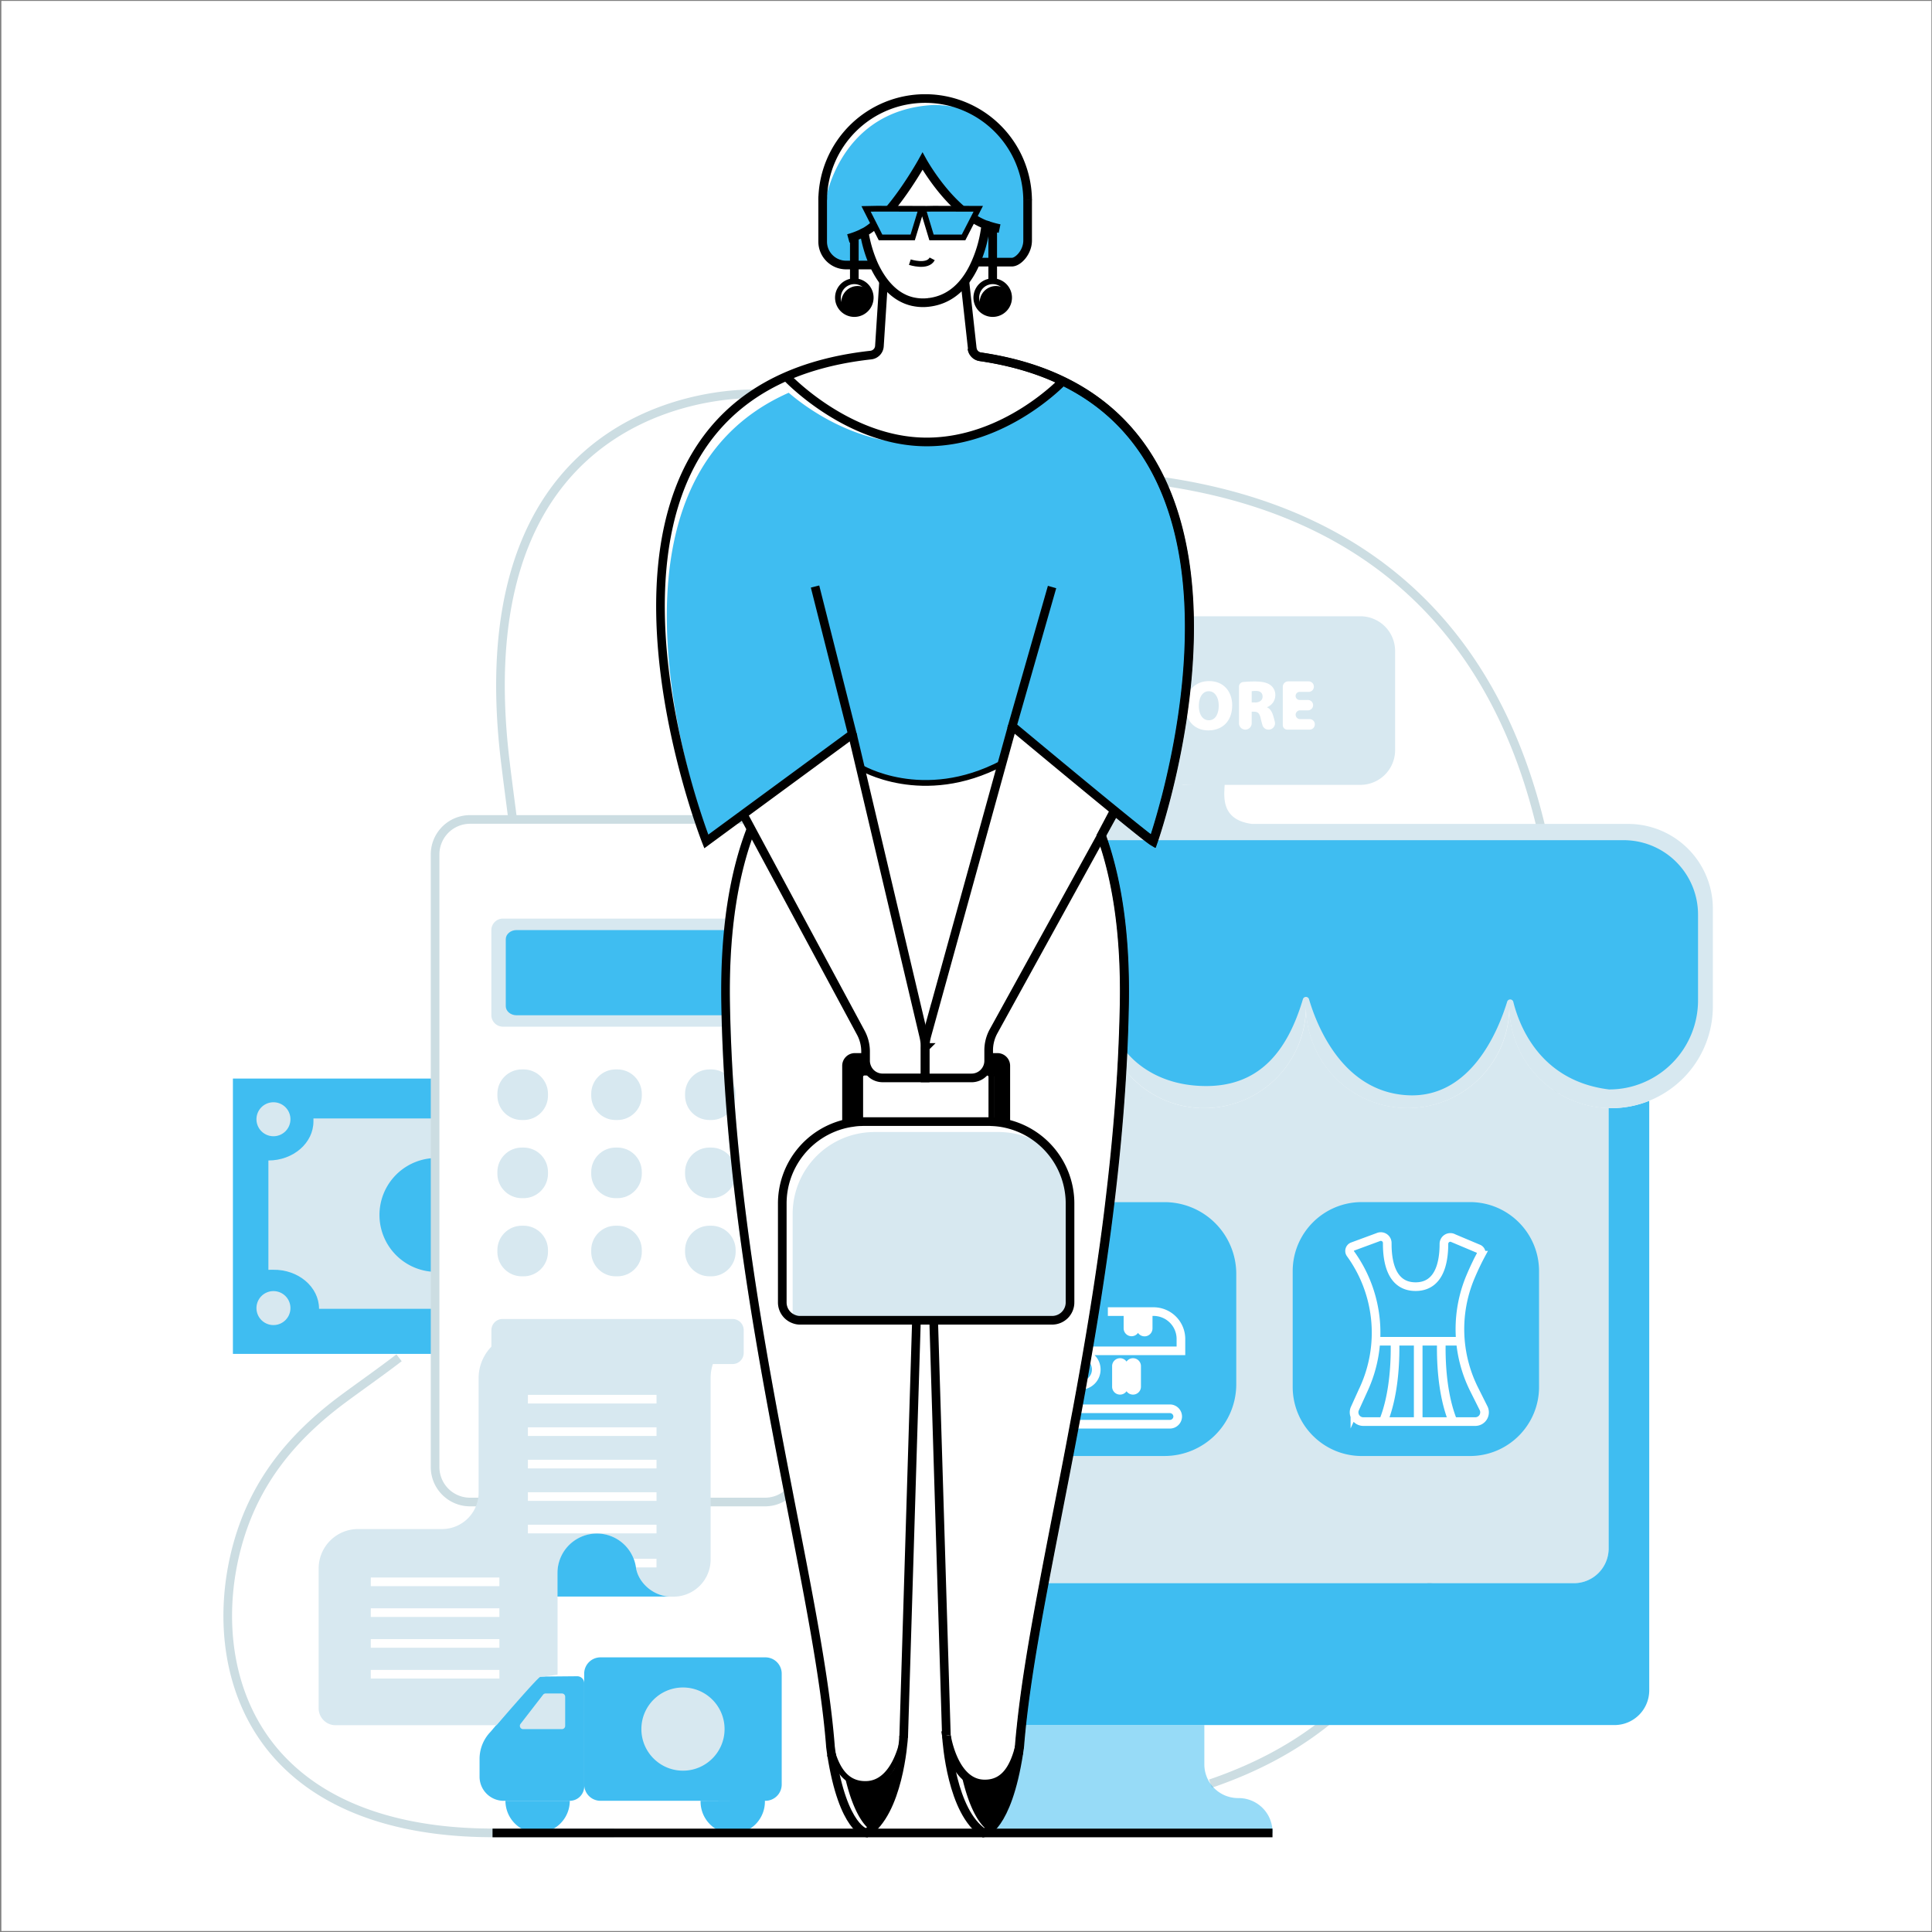 <svg xmlns="http://www.w3.org/2000/svg" width="1001" height="1001" fill="none"><rect width="100%" height="100%" fill="#808080" stroke="none"/><path fill="#fff" d="M.7.492h1000v1000H.7z"/><path fill="#3FBDF1" d="M225.416 558.82h-104.74v142.65h104.74V558.82z"/><path fill="#D7E8F0" d="M141.679 588.702a8.8 8.8 0 1 0 0-17.6 8.8 8.8 0 0 0 0 17.6zm0 97.839a8.8 8.8 0 1 0 0-17.6 8.8 8.8 0 0 0 0 17.6z"/><path stroke="#CCDDE2" stroke-miterlimit="10" stroke-width="4.48" d="M627.137 924.143c22.36-7.66 41.29-17.55 57.88-30.36a191.009 191.009 0 0 0 34.68-35.06c6.73-8.71 14.42-21.87 22.36-38.45m65.211-253.872c3.4-47.75 1.3-95.72-9.3-139.51-21.65-89.14-78.641-160.9-196.53-177.61M265.629 424.572c-1.26-9.76-2.56-19.49-3.73-29.19-24.2-197.71 128.86-191.28 128.86-191.28m-184.002 499.39c-9.76 7.51-20 14.61-29.93 22-26.07 19.59-44.81 42.72-53.68 74.53-10.47 37.63-5.74 80.5 21.34 110.15 27.83 30.45 71.08 39.47 110.7 39.47h63"/><path fill="#D7E8F0" d="M139.059 657.902v-56.64c12.89 0 23.34-9.06 23.34-20.24v-1.53h63v98.62h-60.1c0-11.35-10.77-20.48-23.87-20.23l-2.37.02z"/><path fill="#3FBDF1" d="M196.609 629.492a29.503 29.503 0 0 0 29.5 29.5v-59a29.5 29.5 0 0 0-20.863 8.637 29.51 29.51 0 0 0-8.637 20.863zm114.517 303.531h85.44a8.45 8.45 0 0 0 8.45-8.45v-57.42a8.45 8.45 0 0 0-8.45-8.45h-85.44a8.45 8.45 0 0 0-8.45 8.45v57.42a8.45 8.45 0 0 0 8.45 8.45z"/><path fill="#3FBDF1" d="M260.959 933.023h34.26a7.472 7.472 0 0 0 7.47-7.46v-53.42a3.63 3.63 0 0 0-1.074-2.605 3.616 3.616 0 0 0-2.616-1.045l-19.06.17a3.616 3.616 0 0 0-2.68 1.28l-23.09 27.33a20.167 20.167 0 0 0-5.7 14v9.19a12.487 12.487 0 0 0 7.694 11.602c1.52.632 3.15.958 4.796.958z"/><path fill="#D7E8F0" d="M353.859 917.412c11.902 0 21.55-9.648 21.55-21.55 0-11.901-9.648-21.55-21.55-21.55-11.902 0-21.55 9.649-21.55 21.55 0 11.902 9.648 21.55 21.55 21.55zm-61.031-23.208v-15.1c0-.447-.177-.875-.491-1.192a1.694 1.694 0 0 0-1.189-.498h-8.45a1.704 1.704 0 0 0-1.33.66l-11.67 15.1a1.69 1.69 0 0 0 1.34 2.72h20.08a1.677 1.677 0 0 0 1.208-.488 1.697 1.697 0 0 0 .502-1.202z"/><path fill="#3FBDF1" d="M396.308 932.863v.15a16.681 16.681 0 0 1-4.734 12.051 16.667 16.667 0 0 1-18.404 3.719 16.671 16.671 0 0 1-10.192-15.77m-67.759-.001a16.67 16.67 0 0 1-33.34 0"/><path fill="#D7E8F0" d="M833.467 574.131v228.19a17.998 17.998 0 0 1-17.91 17.95h-274.78l8.5-44.88c23-96.77 30.61-203.55 32.43-234.53-.16 3.77-.31 7.54-.53 11.27.87 1.24 1.83 2.44 2.81 3.62.41.46.84.92 1.27 1.39.43.47 1 1.05 1.48 1.54.34.37.71.71 1.09 1.08l.43.4c.43.41.89.81 1.36 1.21.18.18.37.34.58.52.44.34.87.68 1.3 1.05.43.37 1.11.84 1.67 1.27.59.43 1.17.83 1.76 1.21.59.38 1.2.77 1.82 1.14.62.37 1.33.8 2 1.17.43.22.86.46 1.3.68.077.046.157.087.24.12a62.115 62.115 0 0 0 4.08 1.86c.71.28 1.39.52 2.1.77 1.42.49 2.84 1 4.33 1.33l2.22.52c.74.16 1.51.28 2.28.4.77.12 1.49.25 2.23.34h.06c.53.07 1.05.13 1.55.16s1 .09 1.48.12h.18c.5.06 1 .06 1.49.1h1.66a50.98 50.98 0 0 0 10.51-1.08 52.617 52.617 0 0 0 35.31-25.56 51.673 51.673 0 0 0 5.22-12.82c.162-.546.295-1.1.4-1.66a53.559 53.559 0 0 0 1.3-11.62c.001 3.294.299 6.58.89 9.82.25 1.15.5 2.32.81 3.46a52.701 52.701 0 0 0 102 0 56.943 56.943 0 0 0 1.23-6.45c.289-2.265.436-4.546.44-6.83a50.951 50.951 0 0 0 .46 6.95c.271 2.135.682 4.25 1.23 6.33a52.822 52.822 0 0 0 49.7 39.42l.02.04z"/><path fill="#3FBDF1" d="M854.497 570.332v305.53a17.997 17.997 0 0 1-17.91 17.92h-307.54c2.25-21.69 6.45-46.4 11.58-73.51h274.93a18.002 18.002 0 0 0 17.91-17.95v-228.19h1.3c.256.015.514.015.77 0a51.952 51.952 0 0 0 18.96-3.8z"/><path fill="#D7E8F0" d="M271.249 554.082h-.88c-6.997 0-12.67 5.672-12.67 12.67v.88c0 6.997 5.673 12.67 12.67 12.67h.88c6.997 0 12.67-5.673 12.67-12.67v-.88c0-6.998-5.673-12.67-12.67-12.67zm48.617 0h-.88c-6.997 0-12.67 5.672-12.67 12.67v.88c0 6.997 5.673 12.67 12.67 12.67h.88c6.997 0 12.67-5.673 12.67-12.67v-.88c0-6.998-5.673-12.67-12.67-12.67zm48.622 0h-.88c-6.997 0-12.67 5.672-12.67 12.67v.88c0 6.997 5.673 12.67 12.67 12.67h.88c6.997 0 12.67-5.673 12.67-12.67v-.88c0-6.998-5.673-12.67-12.67-12.67zm-97.239 40.488h-.88c-6.997 0-12.67 5.673-12.67 12.67v.88c0 6.998 5.673 12.67 12.67 12.67h.88c6.997 0 12.67-5.672 12.67-12.67v-.88c0-6.997-5.673-12.67-12.67-12.67zm48.617 0h-.88c-6.997 0-12.67 5.673-12.67 12.67v.88c0 6.998 5.673 12.67 12.67 12.67h.88c6.997 0 12.67-5.672 12.67-12.67v-.88c0-6.997-5.673-12.67-12.67-12.67zm48.622 0h-.88c-6.997 0-12.67 5.673-12.67 12.67v.88c0 6.998 5.673 12.67 12.67 12.67h.88c6.997 0 12.67-5.672 12.67-12.67v-.88c0-6.997-5.673-12.67-12.67-12.67zm-97.239 40.492h-.88c-6.997 0-12.67 5.673-12.67 12.67v.88c0 6.998 5.673 12.67 12.67 12.67h.88c6.997 0 12.67-5.672 12.67-12.67v-.88c0-6.997-5.673-12.67-12.67-12.67zm48.617 0h-.88c-6.997 0-12.67 5.673-12.67 12.67v.88c0 6.998 5.673 12.67 12.67 12.67h.88c6.997 0 12.67-5.672 12.67-12.67v-.88c0-6.997-5.673-12.67-12.67-12.67zm48.622 0h-.88c-6.997 0-12.67 5.673-12.67 12.67v.88c0 6.998 5.673 12.67 12.67 12.67h.88c6.997 0 12.67-5.672 12.67-12.67v-.88c0-6.997-5.673-12.67-12.67-12.67z"/><path stroke="#CCDDE2" stroke-miterlimit="10" stroke-width="4.48" d="M408.556 773.49a18.002 18.002 0 0 1-12.17 4.73h-152.83a18.12 18.12 0 0 1-18.13-18V442.67a18.13 18.13 0 0 1 18.13-18.1h142.88l2.69 5c-8.59 22.24-13.87 51.74-13.16 90.81 1.67 91.11 18.1 178.65 32.59 253.11z"/><path fill="#D7E8F0" d="M378.068 475.934h-117.49a6.004 6.004 0 0 0-6 6v44a6 6 0 0 0 6 6h115.7l1.79-56z"/><path fill="#3FBDF1" d="M377.017 481.883h-109.42c-3 0-5.55 2.12-5.55 4.72v34.7c0 2.6 2.5 4.72 5.55 4.72h107.75l1.67-44.14z"/><path fill="#D7E8F0" d="M260.389 706.741h119.16a5.78 5.78 0 0 0 5.78-5.78v-11.79a5.78 5.78 0 0 0-5.78-5.78h-119.16a5.78 5.78 0 0 0-5.78 5.78v11.79a5.78 5.78 0 0 0 5.78 5.78z"/><path fill="#D7E8F0" d="M377.018 694.154a3.463 3.463 0 0 1-1.2 2.6 23.35 23.35 0 0 0-7.63 17.26v94a19.246 19.246 0 0 1-19.25 19.24h-1.42c-8.49 0-16.83-6.79-18-15.19a20.43 20.43 0 0 0-40.64 3v52.6c-2.5.37-7.94 1.12-8.9 1.12s-16.12 17.42-22.7 25.08h-83.4a8.776 8.776 0 0 1-6.208-2.572 8.776 8.776 0 0 1-2.572-6.208v-72.44a20.416 20.416 0 0 1 5.994-14.447 20.418 20.418 0 0 1 14.456-5.973h43.43a18.936 18.936 0 0 0 17.57-11.72 18.936 18.936 0 0 0 1.43-7.28v-59.21a23.369 23.369 0 0 1 23.35-23.35h102.23a3.478 3.478 0 0 1 3.46 3.49z"/><path fill="#3FBDF1" d="M590.477 569.313a4.532 4.532 0 0 1 1.61-.68 4.055 4.055 0 0 0-1.61.68z"/><path fill="#D7E8F0" d="M616.029 319.301h88.89a17.998 17.998 0 0 1 17.91 17.92v51.52a18.002 18.002 0 0 1-17.91 17.91h-91.86a9.998 9.998 0 0 0-9 5.56c5.64-21.9 12.64-56.83 11.97-92.91z"/><path fill="#D7E8F0" d="M887.458 470.844v50.59a52.712 52.712 0 0 1-33 48.9 51.95 51.95 0 0 1-19 3.8 7.064 7.064 0 0 1-.77 0h-1.3a52.824 52.824 0 0 1-49.7-39.42 49.2 49.2 0 0 1-1.23-6.33 50.972 50.972 0 0 1-.46-6.95 54.743 54.743 0 0 1-.44 6.83 57.027 57.027 0 0 1-1.23 6.45 52.697 52.697 0 0 1-51 39.422 52.703 52.703 0 0 1-51-39.422c-.31-1.14-.56-2.31-.81-3.46a54.82 54.82 0 0 1-.89-9.82 53.573 53.573 0 0 1-1.3 11.62 16.702 16.702 0 0 1-.4 1.66 51.699 51.699 0 0 1-5.16 12.78 52.616 52.616 0 0 1-35.27 25.55 51.117 51.117 0 0 1-10.51 1.08h-1.66c-.5 0-1 0-1.49-.1h-.18c-.5 0-1-.06-1.48-.12s-1-.09-1.55-.16h-.06c-.74-.09-1.51-.21-2.23-.34-.72-.13-1.54-.24-2.28-.4l-2.22-.52c-1.49-.37-2.91-.84-4.33-1.33-.71-.25-1.39-.49-2.1-.77a49.1 49.1 0 0 1-4.08-1.86 1.791 1.791 0 0 1-.24-.12c-.44-.22-.87-.46-1.3-.68-.68-.37-1.36-.74-2-1.17-.64-.43-1.2-.74-1.82-1.14-.62-.4-1.17-.78-1.76-1.21-.56-.43-1.11-.83-1.67-1.27-.56-.44-.86-.71-1.3-1.05-.21-.18-.4-.34-.58-.52-.47-.4-.93-.8-1.36-1.21l-.43-.4c-.38-.37-.75-.71-1.09-1.08-.52-.49-1-1-1.48-1.54s-.86-.93-1.27-1.39c-1-1.18-1.94-2.38-2.81-3.62.22-3.73.37-7.5.53-11.27.06-1.17.12-2.19.15-3.15.22-6 .4-12.08.53-18.13.68-37.19-4.08-65.67-11.92-87.5l6.76-12.82c10.29 8.4 18.41 14.92 20.08 15.9 0 0 5.21-17.7 8.39-29.56 0 .18 7.36.86 7.36 1.05l21.44-1.05c0 5.56-3.06 19 14.05 21.29h195a43.936 43.936 0 0 1 43.87 43.96z"/><path fill="#3FBDF1" d="M571.699 435.312s13.6 41.66 10.26 107.56c0 0 12.09 19.821 43 19.821 28.7 0 42.5-19.54 50.1-45a1.648 1.648 0 0 1 2.564-.849c.285.211.494.51.596.849 4.11 13.94 17.48 47.77 50.73 49.75 32.86 2 47.24-33.141 51.94-48.451a1.655 1.655 0 0 1 1.624-1.166 1.656 1.656 0 0 1 1.556 1.257c3.32 13.28 14.4 41 49.52 45.37.226.03.454.03.68 0a45.078 45.078 0 0 0 16.62-3.331 46.192 46.192 0 0 0 28.89-42.859v-44.421a38.529 38.529 0 0 0-38.53-38.53h-269.55zm68.827 224.58v57.41a37.18 37.18 0 0 1-37.07 37.07h-49.94c2.93-15 6-30.46 9-46.46.49-2.65 1-5.31 1.51-8 .74-4 1.48-8.043 2.22-12.13.93-5.22 1.89-10.48 2.78-15.76 2.78-16 5.44-32.43 7.85-49.17h26.62a37.181 37.181 0 0 1 37.03 37.04zm65.04 94.492h56.04c19.772 0 35.8-16.029 35.8-35.8v-59.96c0-19.772-16.028-35.8-35.8-35.8h-56.04c-19.772 0-35.8 16.028-35.8 35.8v59.96c0 19.771 16.028 35.8 35.8 35.8z"/><path stroke="#fff" stroke-miterlimit="10" stroke-width="4.48" d="M563.988 699.883h47.87v-6.141a14.19 14.19 0 0 0-14.16-14.18h-2.81v8.771a1.871 1.871 0 0 1-3.74 0v-8.771h-3v8.771a1.869 1.869 0 0 1-3.73 0v-8.771h-10.42m36.189 54.342a4 4 0 0 1-1.21 2.84 4.003 4.003 0 0 1-2.81 1.17h-49.69c.49-2.65 1-5.31 1.51-8h48.18a4.052 4.052 0 0 1 4.02 3.99zm-42.2-24.342a8.2 8.2 0 0 1-7.78 8.19c.93-5.22 1.89-10.48 2.78-15.76a8.213 8.213 0 0 1 5 7.57zm14.189-1.88v10.64a1.872 1.872 0 0 1-1.117 1.851 1.866 1.866 0 0 1-2.511-1.094c-.086-.243-.12-.5-.101-.757v-10.64a1.872 1.872 0 0 1 1.865-1.733 1.872 1.872 0 0 1 1.864 1.733zm6.723 0v10.64a1.867 1.867 0 0 1-2.612 1.851 1.862 1.862 0 0 1-1.017-1.094c-.086-.243-.12-.5-.101-.757v-10.64a1.868 1.868 0 0 1 3.138-1.233c.346.322.557.762.592 1.233zm172.799-45.7c2.16-5.19 4.24-9.3 5.48-11.62a2.44 2.44 0 0 0-1-3.28l-13.06-5.5a3.334 3.334 0 0 0-3.341 0 3.33 3.33 0 0 0-1.659 2.9c0 11.41-3.28 22.15-14.68 22.15-11.41 0-14.68-10.74-14.68-22.15v-.49a3.345 3.345 0 0 0-3.127-3.306 3.349 3.349 0 0 0-1.623.306l-13.31 4.91a2.446 2.446 0 0 0-1.373 1.591 2.434 2.434 0 0 0 .373 2.069l.18.25a69.79 69.79 0 0 1 6.82 69.62l-4.7 10.34a4.8 4.8 0 0 0 4.37 6.78h58a4.793 4.793 0 0 0 4.3-6.92l-4.97-9.94a69.769 69.769 0 0 1-2-57.71zm-48.831 32.94h43.85m-33.97.012c.21 7.46.071 26.69-6.059 41.62m36.171 0c-6.15-14.93-6.27-34.16-6.06-41.62m-12.002 41.62v-41.62"/><path fill="#3FBDF1" d="M484.227 949.683h175.07v-.56a17.523 17.523 0 0 0-17.52-17.51h-.3a17.479 17.479 0 0 1-17.49-17.51v-20.33h-94.94s-8.84 45.23-12.31 52.18a7.496 7.496 0 0 1-7.111 4.536 7.492 7.492 0 0 1-2.889-.676l-22.51-.13z" opacity=".54"/><path fill="#fff" d="M626.427 352.883c-7.59 0-12.29 5.71-12.29 12.91 0 6.88 4.23 12.63 11.89 12.63 7.6 0 12.39-5.07 12.39-13 .03-6.65-4.02-12.54-11.99-12.54zm-.06 20.29h-.09c-3.18 0-5.16-3.09-5.13-7.51.03-4.42 1.95-7.53 5.13-7.53 3.18 0 5.16 3.21 5.16 7.47 0 4.48-1.89 7.57-5.07 7.57zm33.331-2.231c-.65-2.13-1.54-3.7-3.18-4.44v-.13a6.62 6.62 0 0 0 4.229-6 6.284 6.284 0 0 0-2.409-5.34c-1.88-1.45-4.6-1.95-8.4-1.95-2.191 0-4.2.13-5.87.28a2.398 2.398 0 0 0-2.13 2.38v19a3.29 3.29 0 1 0 6.58 0v-6h1.08c2 0 3 .65 3.61 3.58.31 1.36.619 2.47.899 3.4a3.26 3.26 0 0 0 3.151 2.32h.06a3.295 3.295 0 0 0 2.591-1.281 3.3 3.3 0 0 0 .588-2.829 48.99 48.99 0 0 0-.799-2.99zm-9.451-7h-1.729v-5.8a12.29 12.29 0 0 1 2.25-.16c2.2 0 3.399 1.08 3.399 2.91s-1.389 3.07-3.889 3.07l-.031-.02zm28.32 8.639h-5a2.27 2.27 0 1 1 0-4.54h3.92a2.698 2.698 0 0 0 2.007-.726 2.68 2.68 0 0 0 .847-1.959 2.683 2.683 0 0 0-.847-1.959 2.683 2.683 0 0 0-2.007-.726h-4.11a2.1 2.1 0 1 1 0-4.2h4.67a2.656 2.656 0 0 0 2.68-2.66v-.09a2.691 2.691 0 0 0-.781-1.901 2.675 2.675 0 0 0-1.899-.789h-10.6a2.827 2.827 0 0 0-2.81 2.84v19.89a2.28 2.28 0 0 0 2.29 2.26h11.64a2.664 2.664 0 0 0 2.463-1.664c.133-.326.2-.674.197-1.026v-.06a2.668 2.668 0 0 0-2.66-2.69z"/><path fill="#D7E8F0" d="M553.878 623.58v51.21a9.267 9.267 0 0 1-2.719 6.548 9.266 9.266 0 0 1-6.551 2.712h-130.56a9.434 9.434 0 0 1-2.68-.4.551.551 0 0 1-.06-.21 8.654 8.654 0 0 1-.62-3.25v-51.21a42.395 42.395 0 0 1 11.686-29.295 42.395 42.395 0 0 1 28.684-13.115c.71 0 1.39-.06 2.1-.06h64.15c.577-.01 1.155.01 1.73.06 2.77.094 5.524.466 8.22 1.11a42.225 42.225 0 0 1 15.59 7.36 42.22 42.22 0 0 1 11.03 28.54z"/><path fill="#3FBDF1" d="M597.628 435.934a18.06 18.06 0 0 1-1.73-1.23c-3.21-2.38-10-7.85-18.16-14.52-21.74-17.73-53.22-44-53.22-44l-1.05 3.83-4.23 15.35h-.06c-40.48 21.27-72.18 2.86-73.48 2.13l-3.21-13.5-.87-3.65-56.61 41.58-17.61 13c-9.17-25.27-62.7-185.55 41.24-231.43 13.56 11.62 41.41 29.16 73.82 25.82 1.63-.15 3.27-.37 4.84-.58a87.854 87.854 0 0 0 16.53-3.24l.18-.06c26.32-7.73 44.36-25.61 46.74-28 111.87 54.06 46.88 238.5 46.88 238.5zm-74.799-300.101s-3.77.22-7.79.16c-4.54 0-9.36-.44-9.2-1.89.21-2 3.92-9.39 4.11-14.45.06-2-.41-3.56-1.77-4.36-3.58-2-17.69-14.64-25.51-23.32-.52-.59-1-1.14-1.48-1.7-2.22-2.56-3.65-4.66-3.8-5.77-.62-4.88-8.43 18.68-19.58 26.78 0 0-5.56 10-10.94 10.65a16.856 16.856 0 0 1 4 8.28c.128.744.211 1.496.25 2.25.015.25.015.5 0 .75 0 6.95-9 5.25-12.51 4.44-2.69-.61-8.44-2.41-11-5.65v-27.64s7-47.75 56.62-50a60.61 60.61 0 0 1 27.7 7.32.79.79 0 0 1 .13.09c10.22 8 19.15 21.53 20.38 44.7-.01.02 4.01 29.36-9.61 29.36z"/><path stroke="#000" stroke-miterlimit="10" stroke-width="4.48" d="M407.586 195.352s31.48 33.63 72.57 33.63c41.09 0 70.85-31.85 70.85-31.85m-109.37 183.212 4.06 17.15 32.93 139.49c.437 1.873.675 3.787.71 5.71a.062.062 0 0 0-.015.02.053.053 0 0 0-.005.025.05.05 0 0 0 .005.024.08.08 0 0 0 .015.021.152.152 0 0 0 0 .16v15.53h-22a8.786 8.786 0 0 1-6.37-2.68 8.93 8.93 0 0 1-1.88-3 7.363 7.363 0 0 1-.43-1.45 7.894 7.894 0 0 1-.19-1.76v-4.76a20.568 20.568 0 0 0-2.44-9.73l-31.44-58.37-25.39-47.17-2.69-5-1.42-2.63"/><path stroke="#000" stroke-miterlimit="10" stroke-width="4.48" d="m524.507 376.211-44.27 160.28a26.439 26.439 0 0 0-.94 7v15h24.06a8.89 8.89 0 0 0 8.89-8.89v-5.39c.002-3.466.88-6.874 2.55-9.91l62.9-114.13m-23.298 203.411v51.21a9.272 9.272 0 0 1-9.26 9.26h-130.62a8.465 8.465 0 0 1-3.21-.61 9.214 9.214 0 0 1-6-8.65v-51.21a42.464 42.464 0 0 1 32.56-41.3c.65-.15 1.26-.28 1.91-.4.65-.12 1.55-.28 2.35-.37a30.401 30.401 0 0 1 3.46-.34h.11c.71 0 1.39-.06 2.1-.06h64.15c.577-.01 1.155.01 1.73.06 2.771.082 5.526.454 8.22 1.11a42.472 42.472 0 0 1 32.5 41.3z"/><path stroke="#000" stroke-miterlimit="10" stroke-width="2.98" d="M512.258 547.121h4.51a5.075 5.075 0 0 1 5.1 5.07v30.08m-84.02 0v-30.08a5.082 5.082 0 0 1 5.07-5.07h5.5m61.34 8.621h1.67a2.226 2.226 0 0 1 2.054 1.377c.111.271.167.561.166.853v23.19m-67.949 0v-23.22a2.197 2.197 0 0 1 2.19-2.2h3.06"/><path fill="#000" d="M530.429 899.363c-.342 4.911-.96 9.799-1.85 14.64-2.16 11.83-6.74 27.49-16.19 34.72-3.21-1.94-10-8.65-14.67-31.32a14.791 14.791 0 0 0 13.38 6.95 17.303 17.303 0 0 0 1.79-.15c13.4-2.04 17.11-22.24 17.54-24.84zm-60.651 0c-.342 4.911-.96 9.799-1.85 14.64-2.16 11.83-6.73 27.49-16.18 34.72-3.22-1.94-10-8.65-14.67-31.32a14.783 14.783 0 0 0 13.37 6.95 17.303 17.303 0 0 0 1.79-.15c13.46-2.04 17.11-22.24 17.54-24.84z"/><path stroke="#000" stroke-miterlimit="10" stroke-width="4.48" d="M426.238 103.552a53.097 53.097 0 0 1 52.977-52.501 53.101 53.101 0 0 1 53.213 52.261v.24"/><path stroke="#000" stroke-miterlimit="10" stroke-width="2.98" d="M473.188 156.312h.059c2.022.226 4.056.339 6.091.34.71 0 1.39 0 2.1-.06h.18"/><path stroke="#000" stroke-miterlimit="10" stroke-width="4.48" d="M447.766 120.342a68.81 68.81 0 0 0 5.06 17c3.8 8.13 10.2 16.84 20.36 19h.06c2.599.552 5.273.667 7.91.34a.993.993 0 0 0 .28-.06h.18c12.67-1.67 19.92-11.25 24-20.76a65.988 65.988 0 0 0 5.13-19.4c-18.53-7.1-32.77-32.97-32.77-32.97s-16.16 29.28-30.21 36.85zm80.031 788.501c.09-1.11.49-3.39.58-4.5 7-87.68 51.46-230.63 54.27-383.95.68-37.19-4.07-65.67-11.92-87.51m-80.401 466.198-6.58-215.03"/><path stroke="#000" stroke-miterlimit="10" stroke-width="4.48" d="M490.367 899.363c.21 3.59 2.78 39.54 19.33 50.32 0 0 12.08-2.28 18.17-41.47"/><path stroke="#000" stroke-miterlimit="10" stroke-width="4.48" d="M528.389 904.303c-2.41 9.57-6.65 20.38-18.69 20-14.85-.43-18.87-22.3-19.33-25a1.87 1.87 0 0 1 0-.28m-101.243-469.48c-8.59 22.24-13.87 51.74-13.16 90.81 1.67 91.14 18.1 178.68 32.59 253.14 9.88 50.72 18.87 95.35 21.68 130.87a.873.873 0 0 0 0 .25c.12 1.11.46 3.46.62 4.72.003.178.024.355.06.53m43.911-225.812-6.62 216.24"/><path stroke="#000" stroke-miterlimit="10" stroke-width="4.48" d="M468.227 899.363c-.21 3.59-2.78 39.54-19.33 50.32 0 0-12-1.64-18.1-40.83"/><path stroke="#000" stroke-miterlimit="10" stroke-width="2.98" d="M430.207 904.303c2.41 9.57 6.66 20.38 18.69 20 14.85-.43 18.87-22.3 19.33-25a1.87 1.87 0 0 0 0-.28"/><path stroke="#000" stroke-miterlimit="10" stroke-width="4.48" d="M426.238 101.82v23.36a12.144 12.144 0 0 0 3.559 8.578 12.144 12.144 0 0 0 8.581 3.552h14.45m79.6-33.99v21.27c0 6.2-5 11.23-8.15 11.23h-17.45m-49.022 9.903-2.17 33.65a4.997 4.997 0 0 1-4.45 4.6c-176.9 19.55-85.24 252-85.24 252l75.67-55.6-19.33-76.48m77.62-158.17 3.84 34.77a4.997 4.997 0 0 0 4.25 4.35c169.39 24.71 89.6 251.09 89.6 251.09-5.16-3.09-73.11-59.73-73.11-59.73l20.6-72.06"/><path stroke="#000" stroke-miterlimit="10" stroke-width="2.98" d="M445.699 397.492s32.26 19.66 73.55-2.07"/><path stroke="#000" stroke-miterlimit="10" stroke-width="4.48" d="M447.769 120.344a43.986 43.986 0 0 1-8.23 3.2m71.238-7.11a53.24 53.24 0 0 0 7.12 2"/><path stroke="#000" stroke-miterlimit="10" stroke-width="2.98" d="M442.638 162.703a8.49 8.49 0 1 0 0-16.98 8.49 8.49 0 0 0 0 16.98zm71.7 0a8.49 8.49 0 1 0 0-16.98 8.49 8.49 0 0 0 0 16.98z"/><path fill="#000" d="M451.138 154.212a8.499 8.499 0 0 1-14.49 6 8.504 8.504 0 0 1 2.87-10.495 8.503 8.503 0 0 1 10.84.925 7.999 7.999 0 0 1 .78 3.57zm71.689 0a8.494 8.494 0 0 1-5.24 7.827 8.497 8.497 0 0 1-9.24-1.827 8.498 8.498 0 0 1 8.457-11.994 8.502 8.502 0 0 1 5.253 2.424 8.181 8.181 0 0 1 .77 3.57z"/><path stroke="#000" stroke-miterlimit="10" stroke-width="4.48" d="M442.637 145.722v-23.21m71.699 23.21v-28.14"/><path fill="#000" d="M450.889 555.741h-3a2.197 2.197 0 0 0-2.19 2.2v23.22a41.938 41.938 0 0 0-7.82 1.11v-30.08a5.082 5.082 0 0 1 5.07-5.07h5.47v2.44a8.83 8.83 0 0 0 2.47 6.18zm58.869 0h3a2.197 2.197 0 0 1 2.19 2.2v23.22c2.633.123 5.248.494 7.81 1.11v-30.08a5.074 5.074 0 0 0-1.481-3.582 5.075 5.075 0 0 0-3.579-1.488h-5.47v2.44a8.882 8.882 0 0 1-2.47 6.18z"/><path stroke="#000" stroke-miterlimit="10" stroke-width="4.48" d="M659.297 949.684H255.188"/><path fill="#000" d="M490.376 117.431a3.2 3.2 0 1 0 0-6.4 3.2 3.2 0 0 0 0 6.4zm-25.207 0a3.2 3.2 0 1 0 0-6.4 3.2 3.2 0 0 0 0 6.4z"/><path fill="#3FBDF1" d="M448.699 108.181c1.86-.09 28.7 0 28.7 0l-4.52 14.83h-16.66l-7.52-14.83zm29.449 0c1.85-.09 28.7 0 28.7 0l-7.61 14.83h-16.61l-4.48-14.83z"/><path stroke="#000" stroke-miterlimit="10" stroke-width="2.98" d="M448.699 108.181c1.86-.09 28.7 0 28.7 0l-4.52 14.83h-16.66l-7.52-14.83zm29.449 0c1.85-.09 28.7 0 28.7 0l-7.61 14.83h-16.61l-4.48-14.83zm-6.742 27.642s9.14 3 11.58-1.71"/><path stroke="#000" stroke-miterlimit="10" stroke-width="4.48" d="M527.529 908.851c.1-1.11.5-3.4.59-4.51.253-3.18.563-6.433.93-9.759 2.25-21.68 6.45-46.39 11.58-73.51 2.16-11.52 4.48-23.51 6.89-35.89 2.93-14.95 6-30.461 8.95-46.461.5-2.65 1-5.31 1.52-8 .74-4 1.48-8.046 2.22-12.139.93-5.22 1.89-10.47 2.78-15.75 2.78-16 5.44-32.431 7.85-49.171 1.6-11 3.09-22.149 4.38-33.419 2.63-22 4.7-44.481 6-67.271.59-10.78 1-21.66 1.21-32.56.68-37.19-4.08-65.669-11.92-87.499l6.76-12.82c10.29 8.4 18.41 14.92 20.08 15.91 0 0 2.5-7.11 5.68-19 .34-1.27.71-2.59 1.08-4 5.62-21.9 12.67-56.84 12-92.91-1.11-59.8-23.41-122.84-108.32-135.23a5.006 5.006 0 0 1-4.23-4.35"/><path stroke="#fff" stroke-miterlimit="10" stroke-width="4.48" d="M340.146 724.934h-66.63m66.63 16.82h-66.63m66.63 16.816h-66.63m66.63 16.832h-66.63m-14.777 44.168h-66.63m66.63 15.953h-66.63m66.63 15.957h-66.63m66.63 15.961h-66.63m148.037-75.218h-66.63m66.622 17.64h-16.06"/><path fill="#3FBDF1" d="M347.516 827.213h-58.68v-12.23a20.431 20.431 0 0 1 40.64-3c1.22 8.44 9.55 15.23 18.04 15.23z"/></svg>